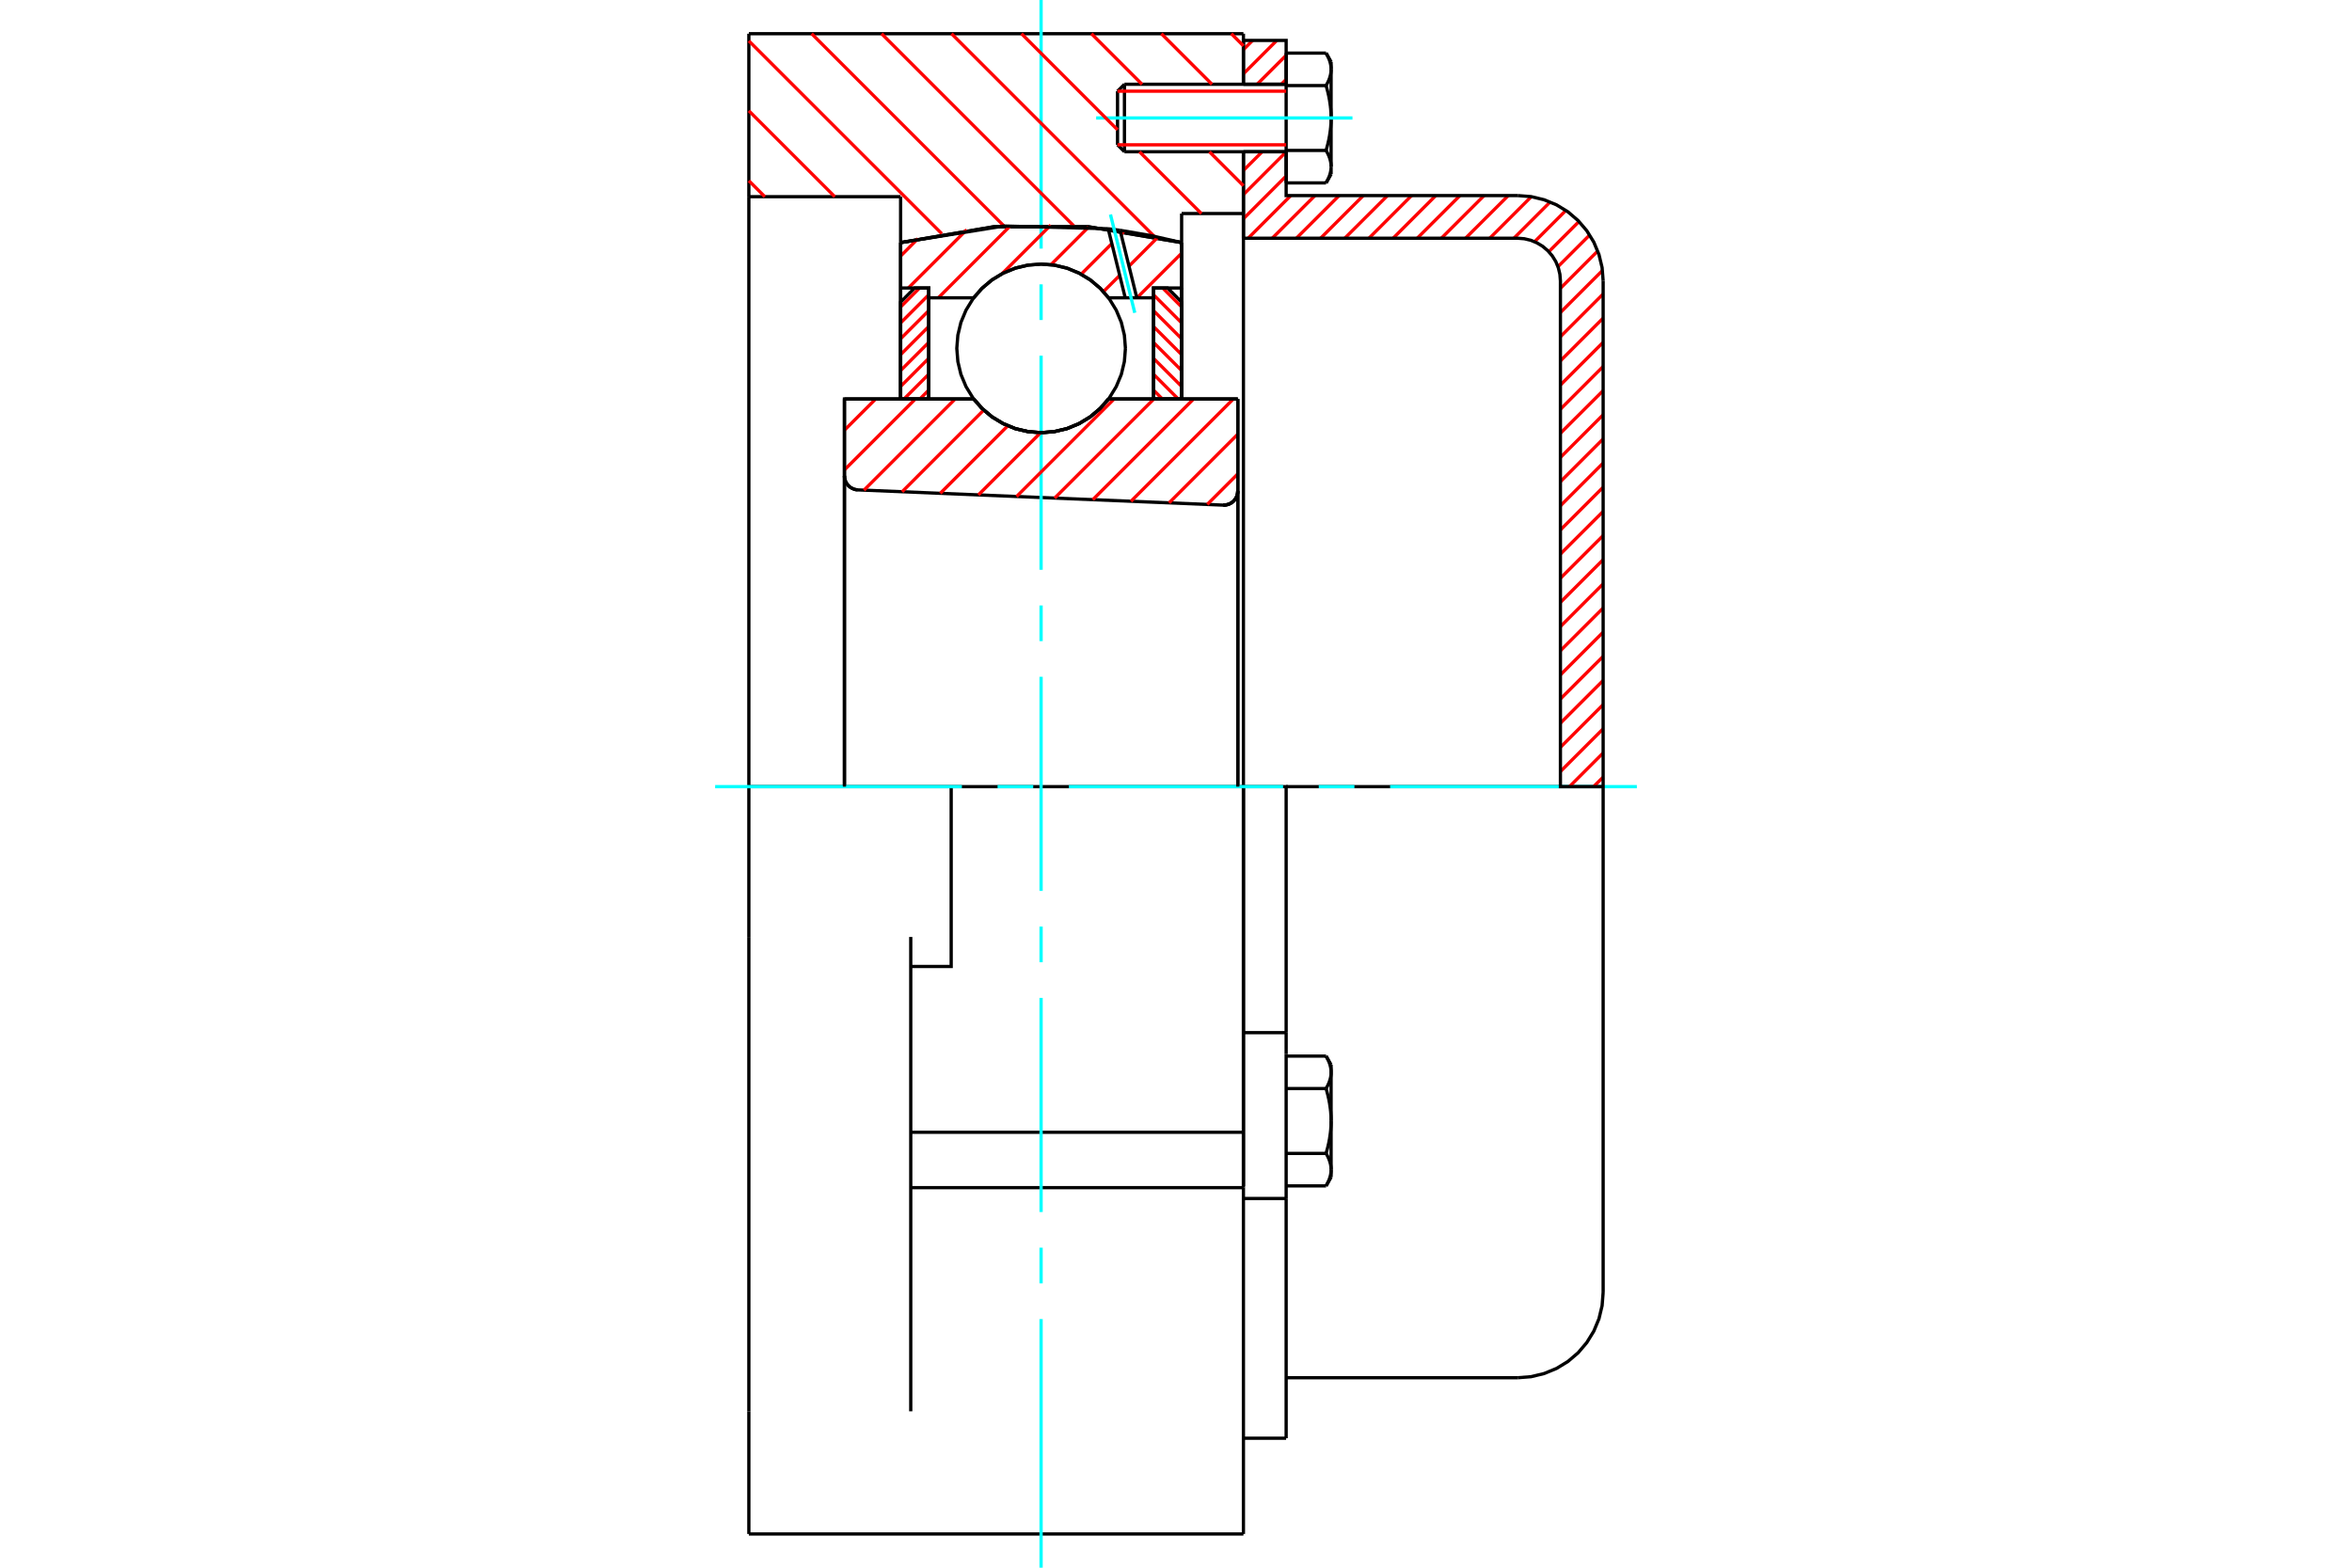 <?xml version="1.0" standalone="no"?>
<!DOCTYPE svg PUBLIC "-//W3C//DTD SVG 1.1//EN"
	"http://www.w3.org/Graphics/SVG/1.1/DTD/svg11.dtd">
<svg xmlns="http://www.w3.org/2000/svg" height="100%" width="100%" viewBox="0 0 36000 24000">
	<rect x="-1800" y="-1200" width="39600" height="26400" style="fill:#FFF"/>
	<g style="fill:none; fill-rule:evenodd" transform="matrix(1 0 0 1 0 0)">
		<g style="fill:none; stroke:#000; stroke-width:50; shape-rendering:geometricPrecision">
			<polyline points="18722,7733 18757,7731 18791,7724 18823,7712 18853,7695 18880,7673 18903,7647 18922,7618 18935,7586 18943,7552 18946,7518"/>
			<line x1="18946" y1="6108" x2="18946" y2="7518"/>
			<line x1="16968" y1="6108" x2="18946" y2="6108"/>
			<polyline points="14903,6108 15035,6257 15188,6385 15358,6487 15543,6563 15737,6608 15935,6624 16134,6608 16328,6563 16513,6487 16683,6385 16836,6257 16968,6108"/>
			<line x1="12925" y1="6108" x2="14903" y2="6108"/>
			<line x1="12925" y1="7285" x2="12925" y2="6108"/>
			<polyline points="12925,7285 12927,7318 12935,7350 12947,7380 12964,7408 12985,7434 13009,7456 13037,7473 13067,7487 13098,7496 13131,7500"/>
			<line x1="18722" y1="7733" x2="13131" y2="7500"/>
			<line x1="18946" y1="7518" x2="18946" y2="12043"/>
			<line x1="12925" y1="7285" x2="12925" y2="12043"/>
			<polyline points="18722,7733 18757,7731 18791,7724 18823,7712 18853,7695 18880,7673 18903,7647 18922,7618 18935,7586 18943,7552 18946,7518"/>
			<line x1="11462" y1="516" x2="19032" y2="516"/>
			<line x1="19032" y1="18182" x2="13940" y2="18182"/>
			<line x1="19032" y1="18182" x2="19032" y2="17334"/>
			<line x1="13940" y1="17334" x2="19032" y2="17334"/>
			<line x1="19032" y1="12043" x2="19032" y2="17334"/>
			<line x1="19032" y1="12043" x2="14559" y2="12043"/>
			<line x1="19032" y1="18182" x2="19032" y2="23484"/>
			<line x1="11462" y1="23484" x2="11462" y2="21606"/>
			<line x1="13940" y1="21606" x2="13940" y2="14344"/>
			<line x1="14559" y1="12043" x2="11462" y2="12043"/>
			<line x1="13785" y1="3011" x2="11462" y2="3011"/>
			<line x1="13785" y1="3714" x2="13785" y2="3011"/>
			<polyline points="18086,3714 16659,3471 15212,3471 13785,3714"/>
			<line x1="18086" y1="3269" x2="18086" y2="3714"/>
			<line x1="19032" y1="3269" x2="18086" y2="3269"/>
			<line x1="19032" y1="2323" x2="19032" y2="3269"/>
			<line x1="19032" y1="516" x2="19032" y2="1290"/>
			<line x1="11462" y1="3011" x2="11462" y2="516"/>
			<line x1="11462" y1="14344" x2="11462" y2="12043"/>
			<polyline points="13940,14796 14559,14796 14559,12043"/>
			<line x1="13785" y1="6102" x2="13785" y2="3714"/>
			<line x1="18086" y1="3714" x2="18086" y2="6102"/>
			<line x1="19032" y1="3269" x2="19032" y2="18159"/>
			<line x1="11462" y1="12043" x2="11462" y2="3011"/>
			<line x1="11462" y1="21606" x2="11462" y2="14344"/>
			<line x1="11462" y1="23484" x2="19032" y2="23484"/>
			<line x1="19032" y1="15809" x2="19686" y2="15809"/>
			<line x1="19686" y1="16070" x2="19686" y2="15809"/>
			<line x1="19686" y1="16133" x2="19686" y2="16070"/>
			<line x1="19686" y1="18348" x2="19686" y2="16133"/>
			<polyline points="19686,15809 19686,12043 19032,12043"/>
			<line x1="19686" y1="22018" x2="19686" y2="18348"/>
			<polyline points="20374,16416 20374,16409 20374,16403 20374,16396 20373,16389 20373,16382 20372,16375 20371,16369 20370,16362 20369,16355 20368,16348 20367,16341 20365,16335 20364,16328 20362,16321 20360,16314 20358,16307 20356,16300 20354,16293 20352,16286 20350,16279 20347,16272 20344,16265 20342,16258 20339,16251 20336,16243 20332,16236 20329,16229 20326,16221 20322,16214 20318,16207 20314,16199 20310,16191 20306,16184 20302,16176 20297,16168"/>
			<line x1="20374" y1="16301" x2="20374" y2="16416"/>
			<polyline points="20374,17161 20374,17148 20374,17134 20374,17120 20373,17107 20373,17093 20372,17080 20371,17066 20370,17052 20369,17039 20368,17025 20367,17012 20365,16998 20364,16984 20362,16970 20360,16957 20358,16943 20356,16929 20354,16915 20352,16901 20350,16887 20347,16873 20344,16859 20342,16844 20339,16830 20336,16816 20332,16801 20329,16786 20326,16772 20322,16757 20318,16742 20314,16727 20310,16711 20306,16696 20302,16680 20297,16665"/>
			<line x1="20374" y1="16416" x2="20374" y2="17161"/>
			<polyline points="20297,16665 20302,16657 20306,16649 20310,16641 20314,16634 20318,16626 20322,16619 20326,16611 20329,16604 20332,16596 20336,16589 20339,16582 20342,16575 20344,16568 20347,16561 20350,16553 20352,16546 20354,16539 20356,16532 20358,16526 20360,16519 20362,16512 20364,16505 20365,16498 20367,16491 20368,16484 20369,16478 20370,16471 20371,16464 20372,16457 20373,16450 20373,16444 20374,16437 20374,16430 20374,16423 20374,16416"/>
			<polyline points="20374,17906 20374,17899 20374,17893 20374,17886 20373,17879 20373,17872 20372,17865 20371,17859 20370,17852 20369,17845 20368,17838 20367,17831 20365,17825 20364,17818 20362,17811 20360,17804 20358,17797 20356,17790 20354,17783 20352,17776 20350,17769 20347,17762 20344,17755 20342,17748 20339,17741 20336,17733 20332,17726 20329,17719 20326,17711 20322,17704 20318,17696 20314,17689 20310,17681 20306,17674 20302,17666 20297,17658"/>
			<line x1="20374" y1="17161" x2="20374" y2="17906"/>
			<polyline points="20297,17658 20302,17642 20306,17627 20310,17611 20314,17596 20318,17581 20322,17566 20326,17551 20329,17536 20332,17522 20336,17507 20339,17493 20342,17478 20344,17464 20347,17450 20350,17436 20352,17421 20354,17408 20356,17394 20358,17380 20360,17366 20362,17352 20364,17338 20365,17325 20367,17311 20368,17297 20369,17284 20370,17270 20371,17257 20372,17243 20373,17229 20373,17216 20374,17202 20374,17189 20374,17175 20374,17161"/>
			<line x1="20374" y1="17906" x2="20374" y2="18022"/>
			<polyline points="20297,18155 20302,18147 20306,18139 20310,18131 20314,18124 20318,18116 20322,18109 20326,18101 20329,18094 20332,18086 20336,18079 20339,18072 20342,18065 20344,18058 20347,18050 20350,18043 20352,18036 20354,18029 20356,18022 20358,18015 20360,18009 20362,18002 20364,17995 20365,17988 20367,17981 20368,17974 20369,17967 20370,17961 20371,17954 20372,17947 20373,17940 20373,17934 20374,17927 20374,17920 20374,17913 20374,17906"/>
			<line x1="19686" y1="18155" x2="20297" y2="18155"/>
			<line x1="19686" y1="17658" x2="20297" y2="17658"/>
			<line x1="19686" y1="16665" x2="20297" y2="16665"/>
			<line x1="19686" y1="16168" x2="20297" y2="16168"/>
			<polyline points="24538,12043 23230,12043 19686,12043"/>
			<line x1="24538" y1="19785" x2="24538" y2="12043"/>
			<line x1="17105" y1="1396" x2="17105" y2="2217"/>
			<line x1="17211" y1="1290" x2="17211" y2="2323"/>
			<polyline points="20374,1061 20374,1055 20374,1048 20374,1041 20373,1034 20373,1027 20372,1021 20371,1014 20370,1007 20369,1000 20368,993 20367,987 20365,980 20364,973 20362,966 20360,959 20358,952 20356,945 20354,938 20352,931 20350,924 20347,917 20344,910 20342,903 20339,896 20336,889 20332,881 20329,874 20326,867 20322,859 20318,852 20314,844 20310,836 20306,829 20302,821 20297,813"/>
			<line x1="20374" y1="946" x2="20374" y2="1061"/>
			<polyline points="20297,2800 20302,2792 20306,2784 20310,2776 20314,2769 20318,2761 20322,2754 20326,2746 20329,2739 20332,2732 20336,2724 20339,2717 20342,2710 20344,2703 20347,2696 20350,2689 20352,2682 20354,2675 20356,2668 20358,2661 20360,2654 20362,2647 20364,2640 20365,2633 20367,2626 20368,2619 20369,2613 20370,2606 20371,2599 20372,2592 20373,2585 20373,2579 20374,2572 20374,2565 20374,2558 20374,2551 20374,2667"/>
			<polyline points="20374,1806 20374,1793 20374,1779 20374,1766 20373,1752 20373,1738 20372,1725 20371,1711 20370,1698 20369,1684 20368,1670 20367,1657 20365,1643 20364,1629 20362,1616 20360,1602 20358,1588 20356,1574 20354,1560 20352,1546 20350,1532 20347,1518 20344,1504 20342,1490 20339,1475 20336,1461 20332,1446 20329,1432 20326,1417 20322,1402 20318,1387 20314,1372 20310,1356 20306,1341 20302,1326 20297,1310"/>
			<line x1="20374" y1="1061" x2="20374" y2="1806"/>
			<polyline points="20297,1310 20302,1302 20306,1294 20310,1286 20314,1279 20318,1271 20322,1264 20326,1256 20329,1249 20332,1242 20336,1234 20339,1227 20342,1220 20344,1213 20347,1206 20350,1199 20352,1192 20354,1185 20356,1178 20358,1171 20360,1164 20362,1157 20364,1150 20365,1143 20367,1136 20368,1130 20369,1123 20370,1116 20371,1109 20372,1102 20373,1096 20373,1089 20374,1082 20374,1075 20374,1068 20374,1061"/>
			<polyline points="20374,2551 20374,2545 20374,2538 20374,2531 20373,2524 20373,2517 20372,2511 20371,2504 20370,2497 20369,2490 20368,2483 20367,2477 20365,2470 20364,2463 20362,2456 20360,2449 20358,2442 20356,2435 20354,2428 20352,2421 20350,2414 20347,2407 20344,2400 20342,2393 20339,2386 20336,2379 20332,2371 20329,2364 20326,2357 20322,2349 20318,2342 20314,2334 20310,2326 20306,2319 20302,2311 20297,2303"/>
			<line x1="20374" y1="1806" x2="20374" y2="2551"/>
			<polyline points="20297,2303 20302,2287 20306,2272 20310,2256 20314,2241 20318,2226 20322,2211 20326,2196 20329,2181 20332,2167 20336,2152 20339,2138 20342,2123 20344,2109 20347,2095 20350,2081 20352,2067 20354,2053 20356,2039 20358,2025 20360,2011 20362,1997 20364,1984 20365,1970 20367,1956 20368,1943 20369,1929 20370,1915 20371,1902 20372,1888 20373,1875 20373,1861 20374,1847 20374,1834 20374,1820 20374,1806"/>
			<line x1="19686" y1="1310" x2="20297" y2="1310"/>
			<polyline points="19686,1310 19686,2303 20297,2303"/>
			<line x1="19686" y1="813" x2="20297" y2="813"/>
			<line x1="19686" y1="813" x2="19686" y2="1310"/>
			<line x1="19686" y1="2800" x2="20297" y2="2800"/>
			<line x1="19686" y1="2303" x2="19686" y2="2800"/>
			<line x1="19032" y1="18348" x2="19686" y2="18348"/>
			<line x1="19032" y1="22018" x2="19686" y2="22018"/>
			<line x1="20374" y1="16301" x2="20297" y2="16168"/>
			<line x1="20297" y1="18155" x2="20374" y2="18022"/>
			<polyline points="23230,21092 23435,21076 23634,21028 23824,20950 23999,20843 24155,20710 24288,20553 24395,20379 24474,20189 24522,19989 24538,19785"/>
			<line x1="19686" y1="21092" x2="23230" y2="21092"/>
			<line x1="17211" y1="1290" x2="17105" y2="1396"/>
			<line x1="17105" y1="2217" x2="17211" y2="2323"/>
			<line x1="19686" y1="1290" x2="17211" y2="1290"/>
			<line x1="17211" y1="2323" x2="19686" y2="2323"/>
			<line x1="20374" y1="946" x2="20297" y2="813"/>
			<line x1="20297" y1="2800" x2="20374" y2="2667"/>
		</g>
		<g style="fill:none; stroke:#0FF; stroke-width:50; shape-rendering:geometricPrecision">
			<line x1="15935" y1="24000" x2="15935" y2="20194"/>
			<line x1="15935" y1="19647" x2="15935" y2="19101"/>
			<line x1="15935" y1="18555" x2="15935" y2="15277"/>
			<line x1="15935" y1="14731" x2="15935" y2="14185"/>
			<line x1="15935" y1="13639" x2="15935" y2="10361"/>
			<line x1="15935" y1="9815" x2="15935" y2="9269"/>
			<line x1="15935" y1="8723" x2="15935" y2="5445"/>
			<line x1="15935" y1="4899" x2="15935" y2="4353"/>
			<line x1="15935" y1="3806" x2="15935" y2="0"/>
			<line x1="10946" y1="12043" x2="14723" y2="12043"/>
			<line x1="15269" y1="12043" x2="15815" y2="12043"/>
			<line x1="16361" y1="12043" x2="19639" y2="12043"/>
			<line x1="20185" y1="12043" x2="20731" y2="12043"/>
			<line x1="21277" y1="12043" x2="25054" y2="12043"/>
			<line x1="16778" y1="1806" x2="20701" y2="1806"/>
		</g>
		<g style="fill:none; stroke:#F00; stroke-width:50; shape-rendering:geometricPrecision">
			<line x1="24538" y1="11897" x2="24391" y2="12043"/>
			<line x1="24538" y1="11527" x2="24022" y2="12043"/>
			<line x1="24538" y1="11157" x2="23884" y2="11811"/>
			<line x1="24538" y1="10787" x2="23884" y2="11441"/>
			<line x1="24538" y1="10417" x2="23884" y2="11071"/>
			<line x1="24538" y1="10048" x2="23884" y2="10701"/>
			<line x1="24538" y1="9678" x2="23884" y2="10332"/>
			<line x1="24538" y1="9308" x2="23884" y2="9962"/>
			<line x1="24538" y1="8938" x2="23884" y2="9592"/>
			<line x1="24538" y1="8568" x2="23884" y2="9222"/>
			<line x1="24538" y1="8199" x2="23884" y2="8852"/>
			<line x1="24538" y1="7829" x2="23884" y2="8482"/>
			<line x1="24538" y1="7459" x2="23884" y2="8113"/>
			<line x1="24538" y1="7089" x2="23884" y2="7743"/>
			<line x1="24538" y1="6719" x2="23884" y2="7373"/>
			<line x1="24538" y1="6349" x2="23884" y2="7003"/>
			<line x1="24538" y1="5980" x2="23884" y2="6633"/>
			<line x1="24538" y1="5610" x2="23884" y2="6264"/>
			<line x1="24538" y1="5240" x2="23884" y2="5894"/>
			<line x1="24538" y1="4870" x2="23884" y2="5524"/>
			<line x1="24538" y1="4500" x2="23884" y2="5154"/>
			<line x1="24528" y1="4140" x2="23884" y2="4784"/>
			<line x1="24454" y1="3844" x2="23884" y2="4414"/>
			<line x1="24332" y1="3597" x2="23846" y2="4083"/>
			<line x1="24168" y1="3391" x2="23706" y2="3853"/>
			<line x1="23967" y1="3222" x2="23488" y2="3701"/>
			<line x1="23727" y1="3092" x2="23172" y2="3647"/>
			<line x1="23438" y1="3011" x2="22802" y2="3647"/>
			<line x1="23086" y1="2994" x2="22432" y2="3647"/>
			<line x1="22716" y1="2994" x2="22062" y2="3647"/>
			<line x1="22346" y1="2994" x2="21692" y2="3647"/>
			<line x1="21976" y1="2994" x2="21323" y2="3647"/>
			<line x1="21606" y1="2994" x2="20953" y2="3647"/>
			<line x1="21237" y1="2994" x2="20583" y2="3647"/>
			<line x1="20867" y1="2994" x2="20213" y2="3647"/>
			<line x1="20497" y1="2994" x2="19843" y2="3647"/>
			<line x1="20127" y1="2994" x2="19473" y2="3647"/>
			<line x1="19757" y1="2994" x2="19104" y2="3647"/>
			<line x1="19686" y1="2695" x2="19032" y2="3349"/>
			<line x1="19686" y1="2325" x2="19032" y2="2979"/>
			<line x1="19319" y1="2323" x2="19032" y2="2609"/>
			<line x1="19686" y1="1216" x2="19611" y2="1290"/>
			<line x1="19686" y1="846" x2="19242" y2="1290"/>
			<line x1="19543" y1="619" x2="19032" y2="1130"/>
			<line x1="19173" y1="619" x2="19032" y2="760"/>
		</g>
		<g style="fill:none; stroke:#000; stroke-width:50; shape-rendering:geometricPrecision">
			<line x1="19032" y1="3647" x2="19032" y2="2323"/>
			<line x1="19032" y1="1290" x2="19686" y2="1290"/>
			<line x1="19686" y1="2323" x2="19032" y2="2323"/>
			<polyline points="19032,1290 19032,619 19686,619 19686,1290"/>
			<polyline points="19686,2323 19686,2994 23230,2994"/>
			<polyline points="24538,4301 24522,4097 24474,3897 24395,3707 24288,3533 24155,3377 23999,3243 23824,3136 23634,3058 23435,3010 23230,2994"/>
			<polyline points="24538,4301 24538,12043 23884,12043 23884,4301 23876,4199 23852,4099 23813,4004 23759,3917 23692,3839 23614,3772 23527,3719 23432,3679 23332,3655 23230,3647 19032,3647"/>
		</g>
		<g style="fill:none; stroke:#F00; stroke-width:50; shape-rendering:geometricPrecision">
			<line x1="18847" y1="516" x2="19032" y2="702"/>
			<line x1="17776" y1="516" x2="18550" y2="1290"/>
			<line x1="16706" y1="516" x2="17480" y2="1290"/>
			<line x1="18512" y1="2323" x2="19032" y2="2843"/>
			<line x1="15635" y1="516" x2="17105" y2="1987"/>
			<line x1="17441" y1="2323" x2="18388" y2="3269"/>
			<line x1="14564" y1="516" x2="17668" y2="3620"/>
			<line x1="13494" y1="516" x2="16435" y2="3457"/>
			<line x1="12423" y1="516" x2="15368" y2="3461"/>
			<line x1="11462" y1="626" x2="14415" y2="3578"/>
			<line x1="11462" y1="1696" x2="12777" y2="3011"/>
			<line x1="11462" y1="2767" x2="11706" y2="3011"/>
		</g>
		<g style="fill:none; stroke:#000; stroke-width:50; shape-rendering:geometricPrecision">
			<polyline points="18086,3714 16659,3471 15212,3471 13785,3714"/>
		</g>
		<g style="fill:none; stroke:#F00; stroke-width:50; shape-rendering:geometricPrecision">
			<line x1="14075" y1="4409" x2="13785" y2="4699"/>
			<line x1="14215" y1="4513" x2="13785" y2="4943"/>
			<line x1="14215" y1="4756" x2="13785" y2="5186"/>
			<line x1="14215" y1="4999" x2="13785" y2="5429"/>
			<line x1="14215" y1="5243" x2="13785" y2="5673"/>
			<line x1="14215" y1="5486" x2="13785" y2="5916"/>
			<line x1="14215" y1="5729" x2="13837" y2="6108"/>
			<line x1="14215" y1="5972" x2="14080" y2="6108"/>
		</g>
		<g style="fill:none; stroke:#000; stroke-width:50; shape-rendering:geometricPrecision">
			<polyline points="14215,6108 14215,4409 14000,4409 13785,4625 13785,6108 14215,6108"/>
		</g>
		<g style="fill:none; stroke:#F00; stroke-width:50; shape-rendering:geometricPrecision">
			<line x1="17796" y1="4409" x2="18086" y2="4699"/>
			<line x1="17656" y1="4513" x2="18086" y2="4943"/>
			<line x1="17656" y1="4756" x2="18086" y2="5186"/>
			<line x1="17656" y1="4999" x2="18086" y2="5429"/>
			<line x1="17656" y1="5243" x2="18086" y2="5673"/>
			<line x1="17656" y1="5486" x2="18086" y2="5916"/>
			<line x1="17656" y1="5729" x2="18034" y2="6108"/>
			<line x1="17656" y1="5972" x2="17791" y2="6108"/>
		</g>
		<g style="fill:none; stroke:#000; stroke-width:50; shape-rendering:geometricPrecision">
			<polyline points="17656,6108 17656,4409 17871,4409 18086,4625 18086,6108 17656,6108"/>
			<polyline points="17226,5333 17210,5131 17163,4935 17085,4748 16979,4575 16848,4421 16694,4289 16521,4184 16334,4106 16137,4059 15935,4043 15734,4059 15537,4106 15350,4184 15177,4289 15023,4421 14892,4575 14786,4748 14708,4935 14661,5131 14645,5333 14661,5535 14708,5732 14786,5919 14892,6092 15023,6246 15177,6377 15350,6483 15537,6561 15734,6608 15935,6624 16137,6608 16334,6561 16521,6483 16694,6377 16848,6246 16979,6092 17085,5919 17163,5732 17210,5535 17226,5333"/>
		</g>
		<g style="fill:none; stroke:#F00; stroke-width:50; shape-rendering:geometricPrecision">
			<line x1="18086" y1="3877" x2="17403" y2="4559"/>
			<line x1="17722" y1="3632" x2="17281" y2="4074"/>
			<line x1="17138" y1="4216" x2="16889" y2="4465"/>
			<line x1="17209" y1="3537" x2="17160" y2="3586"/>
			<line x1="17018" y1="3728" x2="16548" y2="4198"/>
			<line x1="16662" y1="3476" x2="16086" y2="4052"/>
			<line x1="16083" y1="3446" x2="15340" y2="4189"/>
			<line x1="15464" y1="3457" x2="14362" y2="4559"/>
			<line x1="14796" y1="3517" x2="13903" y2="4409"/>
			<line x1="14051" y1="3653" x2="13785" y2="3920"/>
		</g>
		<g style="fill:none; stroke:#000; stroke-width:50; shape-rendering:geometricPrecision">
			<polyline points="13785,6108 13785,4409 13785,3714"/>
			<polyline points="16962,3502 15364,3460 13785,3714"/>
			<polyline points="17145,3526 17054,3514 16962,3502"/>
			<polyline points="18086,3714 17618,3607 17145,3526"/>
			<polyline points="18086,3714 18086,4409 17656,4409 17656,4559 17656,6108"/>
			<polyline points="17656,4559 17400,4559 17223,4559 16968,4559 16836,4409 16683,4282 16513,4179 16328,4104 16134,4058 15935,4043 15737,4058 15543,4104 15358,4179 15188,4282 15035,4409 14903,4559 14215,4559 14215,6108"/>
			<polyline points="14215,4559 14215,4409 13785,4409"/>
			<line x1="18086" y1="4409" x2="18086" y2="6108"/>
		</g>
		<g style="fill:none; stroke:#0FF; stroke-width:50; shape-rendering:geometricPrecision">
			<line x1="17369" y1="4789" x2="16997" y2="3284"/>
		</g>
		<g style="fill:none; stroke:#000; stroke-width:50; shape-rendering:geometricPrecision">
			<line x1="17223" y1="4559" x2="16962" y2="3502"/>
			<line x1="17400" y1="4559" x2="17145" y2="3526"/>
		</g>
		<g style="fill:none; stroke:#F00; stroke-width:50; shape-rendering:geometricPrecision">
			<line x1="18946" y1="7255" x2="18479" y2="7722"/>
			<line x1="18946" y1="6647" x2="17895" y2="7698"/>
			<line x1="18878" y1="6108" x2="17311" y2="7674"/>
			<line x1="18269" y1="6108" x2="16727" y2="7649"/>
			<line x1="17661" y1="6108" x2="16143" y2="7625"/>
			<line x1="17053" y1="6108" x2="15560" y2="7601"/>
			<line x1="15929" y1="6623" x2="14976" y2="7576"/>
			<line x1="15426" y1="6518" x2="14392" y2="7552"/>
			<line x1="15057" y1="6278" x2="13808" y2="7528"/>
			<line x1="14620" y1="6108" x2="13224" y2="7504"/>
			<line x1="14011" y1="6108" x2="12925" y2="7194"/>
			<line x1="13403" y1="6108" x2="12925" y2="6586"/>
		</g>
		<g style="fill:none; stroke:#000; stroke-width:50; shape-rendering:geometricPrecision">
			<polyline points="12925,7285 12927,7318 12935,7350 12947,7380 12964,7408 12985,7434 13009,7456 13037,7473 13067,7487 13098,7496 13131,7500"/>
			<polyline points="18722,7733 18757,7731 18791,7724 18823,7712 18853,7695 18880,7673 18903,7647 18922,7618 18935,7586 18943,7552 18946,7518"/>
			<polyline points="18946,6108 18516,6108 16968,6108"/>
			<polyline points="14903,6108 15035,6257 15188,6385 15358,6487 15543,6563 15737,6608 15935,6624 16134,6608 16328,6563 16513,6487 16683,6385 16836,6257 16968,6108"/>
			<polyline points="14903,6108 13355,6108 12925,6108 12925,12043"/>
			<line x1="18946" y1="12043" x2="18946" y2="6108"/>
		</g>
		<g style="fill:none; stroke:#F00; stroke-width:50; shape-rendering:geometricPrecision">
			<line x1="19686" y1="1396" x2="17105" y2="1396"/>
			<line x1="17105" y1="2217" x2="19686" y2="2217"/>
		</g>
	</g>
</svg>
